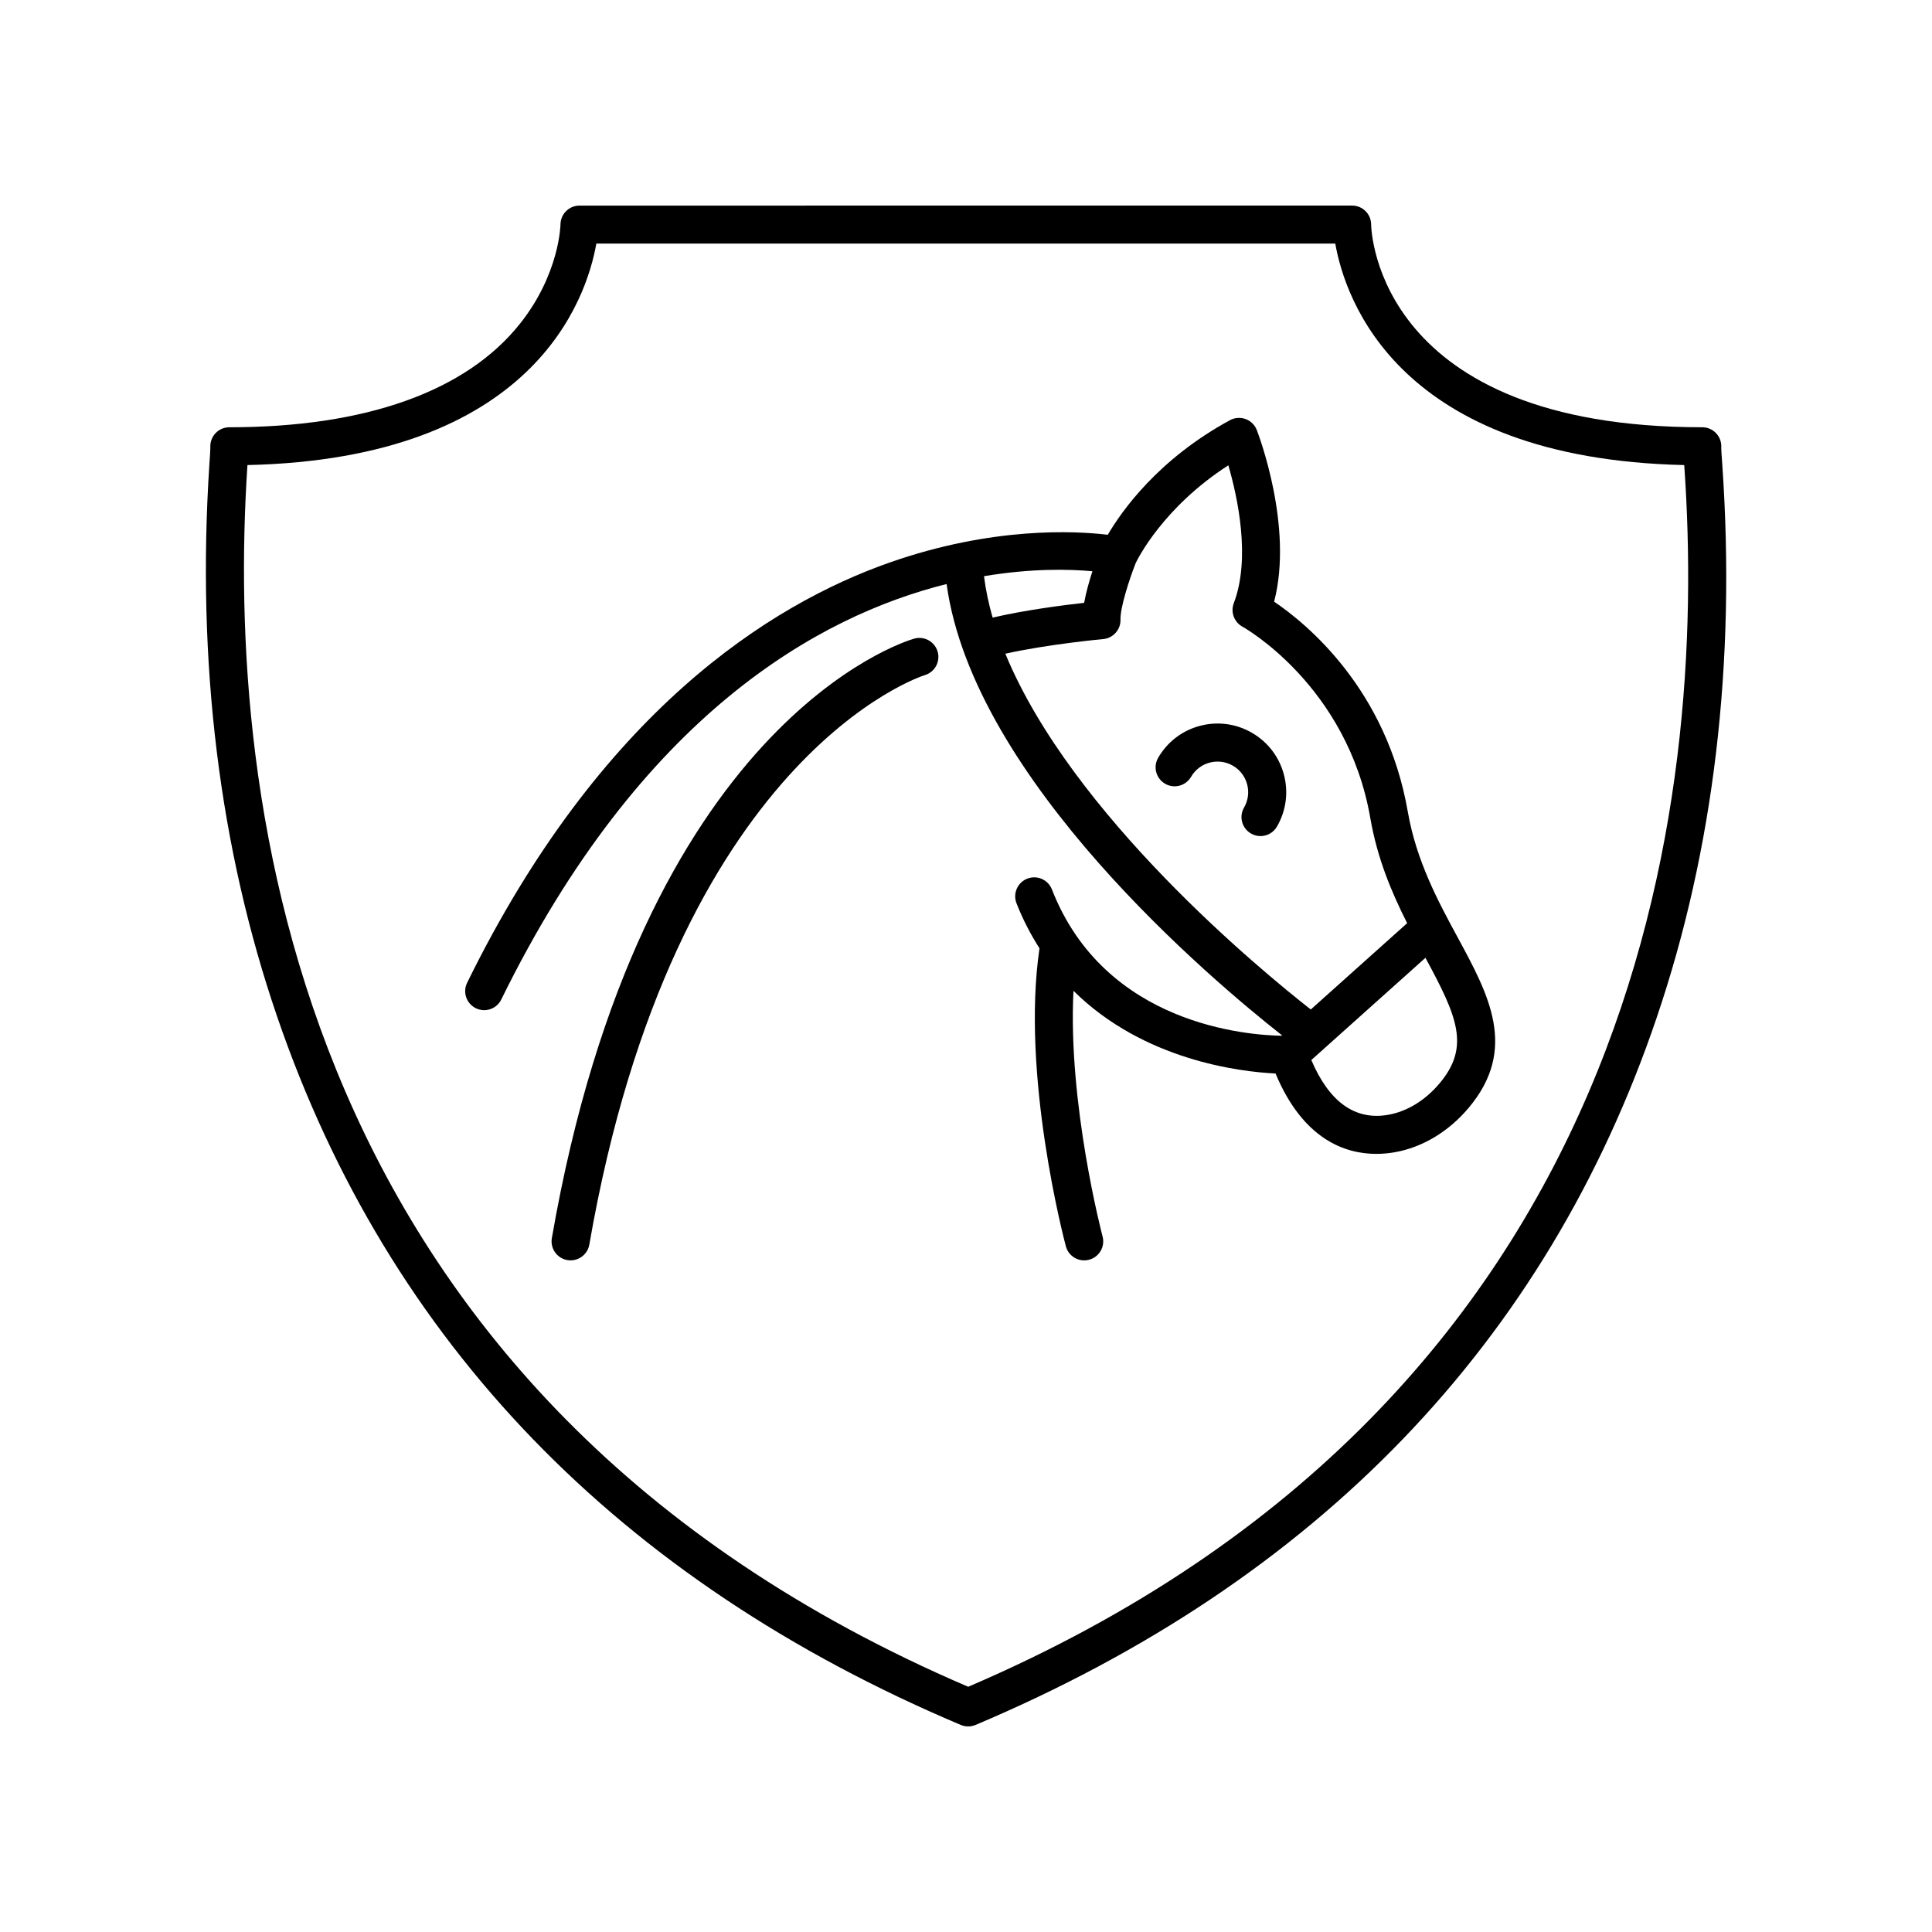 <?xml version="1.0" encoding="UTF-8"?>
<!-- Uploaded to: ICON Repo, www.svgrepo.com, Generator: ICON Repo Mixer Tools -->
<svg fill="#000000" width="800px" height="800px" version="1.1" viewBox="144 144 512 512" xmlns="http://www.w3.org/2000/svg">
 <g>
  <path d="m600.16 262.41c0.035-1.363-0.477-2.676-1.426-3.656-0.953-0.973-2.25-1.527-3.613-1.527-85.77 0-87.719-51.582-87.758-53.758-0.023-2.762-2.273-4.988-5.039-4.988l-204.75 0.004c-2.766 0-5.012 2.231-5.039 4.988 0 0.133-0.242 13.105-10.711 26.289-14.281 17.969-40.926 27.469-77.051 27.469-1.363 0-2.668 0.551-3.609 1.523-0.949 0.98-1.465 2.297-1.426 3.656 0.023 0.727-0.094 2.281-0.246 4.586-3.426 52.457 2.637 101.78 18.012 146.59 29.562 86.16 90.5 149.26 181.11 187.54 0.629 0.262 1.293 0.395 1.961 0.395s1.332-0.133 1.965-0.398c90.523-38.25 151.24-101.27 180.46-187.32 15.207-44.773 21.066-94.129 17.422-146.7-0.168-2.367-0.293-3.969-0.27-4.699zm-199.58 328.6c-179.51-76.93-196.77-235.48-191.03-323.36 0.012-0.137 0.02-0.27 0.023-0.402 75.816-1.711 89.867-43.977 92.461-58.691h195.83c2.594 14.719 16.645 56.988 92.473 58.691 0.012 0.184 0.023 0.367 0.039 0.555 6.094 87.859-10.527 246.38-189.8 323.21z"/>
  <path d="m517.08 359.11c-5.633-32.531-26.844-49.863-35.426-55.664 5.188-19.883-4.168-44.387-4.594-45.492-0.527-1.348-1.605-2.406-2.961-2.902-1.371-0.5-2.867-0.391-4.144 0.301-18.977 10.301-28.668 24.023-32.383 30.371-8.512-1.027-30.473-2.242-57.828 7.359-31.582 11.094-76.645 39.418-111.95 111.36-1.227 2.496-0.195 5.516 2.301 6.742 2.508 1.23 5.516 0.195 6.742-2.301 37.066-75.508 84.082-101.64 118.02-110.11 7.129 51.895 70.449 105.1 88.879 119.59l-0.133 0.121c-8.527-0.16-46.73-2.668-60.836-38.777-1.012-2.59-3.93-3.871-6.527-2.859-2.594 1.012-3.871 3.938-2.859 6.527 1.727 4.418 3.809 8.34 6.094 11.938-4.938 33.535 6.488 77.098 6.988 78.961 0.602 2.254 2.637 3.738 4.859 3.738 0.434 0 0.867-0.055 1.305-0.172 2.688-0.715 4.285-3.473 3.566-6.164-0.105-0.391-9.238-35.184-7.711-65.102 18.594 18.434 44.145 21.457 53.547 21.918 7.324 17.523 18.477 21.297 26.711 21.297 1.762 0 3.394-0.176 4.82-0.422 7.336-1.266 14.309-5.441 19.633-11.758 13.137-15.598 5.367-29.934-2.859-45.117-5.148-9.508-10.984-20.277-13.254-33.387zm-83.578-63.723c-0.832 2.566-1.688 5.566-2.191 8.367-5.555 0.621-15.668 1.918-24.254 3.918-1.059-3.672-1.828-7.336-2.285-10.977 12.672-2.125 22.777-1.863 28.73-1.309zm-23.078 21.852c11.434-2.543 25.773-3.863 25.93-3.875 2.656-0.242 4.664-2.504 4.586-5.172-0.094-3.07 2.289-10.566 4.039-14.988 0.496-1.047 7.285-14.77 24.547-25.891 2.457 8.469 5.973 24.629 1.438 36.547-0.895 2.352 0.094 5.012 2.309 6.219 0.277 0.152 27.777 15.531 33.879 50.754 1.859 10.734 5.688 19.762 9.758 27.816l-25.535 22.875c-13.18-10.316-63.352-51.582-80.949-94.285zm115.06 113.88c-3.793 4.508-8.641 7.465-13.645 8.324-8.766 1.512-15.582-3.41-20.328-14.52l30.246-27.094c8.375 15.492 11.965 23.508 3.727 33.289z"/>
  <path d="m475.78 338.2c-4.195-2.434-9.098-3.086-13.797-1.84-4.695 1.25-8.621 4.25-11.055 8.457-1.398 2.406-0.574 5.484 1.836 6.883 2.394 1.398 5.484 0.57 6.883-1.836 2.238-3.863 7.199-5.188 11.086-2.945 1.875 1.086 3.211 2.84 3.773 4.934 0.555 2.09 0.266 4.281-0.82 6.156-1.398 2.406-0.574 5.484 1.836 6.883 0.793 0.461 1.664 0.68 2.519 0.68 1.738 0 3.43-0.898 4.363-2.516 2.434-4.203 3.09-9.102 1.84-13.797-1.25-4.695-4.258-8.625-8.465-11.059z"/>
  <path d="m386.25 313.25c-2.941 0.848-72.285 22.316-96.004 158.86-0.477 2.742 1.363 5.348 4.102 5.824 0.289 0.051 0.582 0.074 0.867 0.074 2.406 0 4.531-1.727 4.961-4.176 22.539-129.73 88.223-150.71 88.859-150.9 2.676-0.773 4.223-3.562 3.449-6.234-0.766-2.668-3.559-4.219-6.234-3.449z"/>
 </g>
</svg>